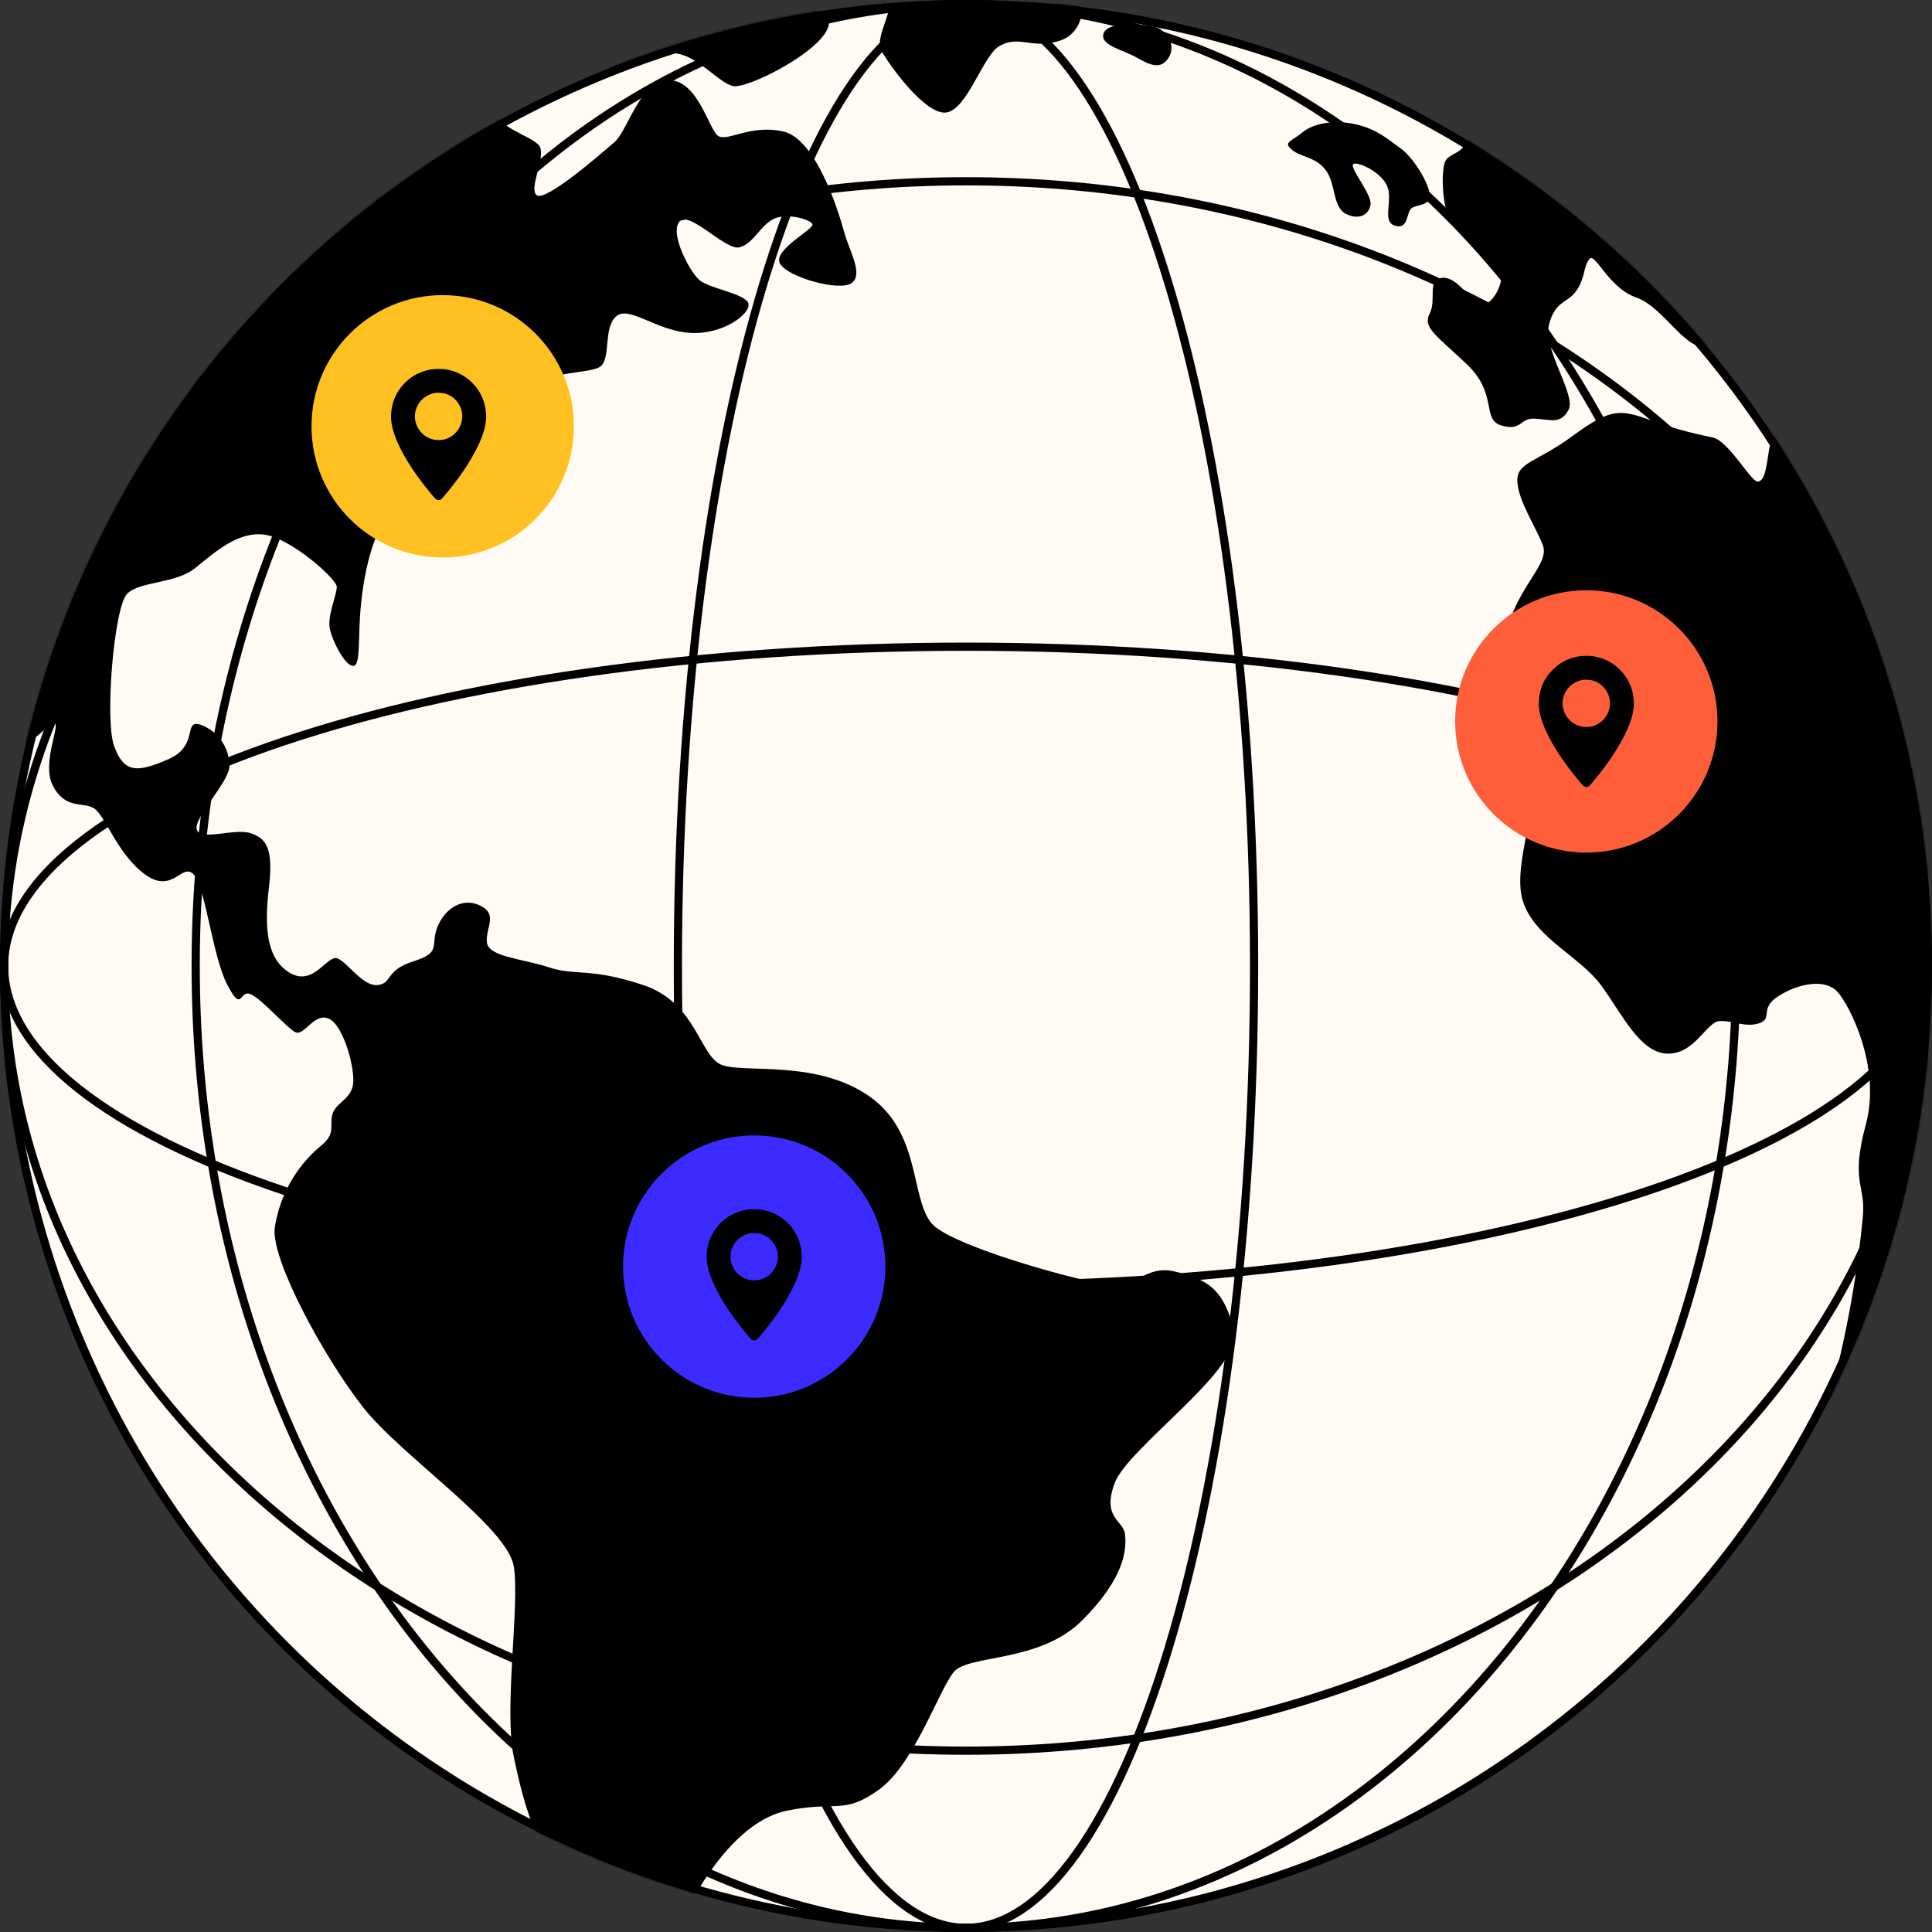 <svg width="889.775" height="889.775" viewBox="0 0 889.775 889.775" fill="none" xmlns="http://www.w3.org/2000/svg" xmlns:xlink="http://www.w3.org/1999/xlink">
	<rect x="0" y="0" width="889.775" height="889.775" fill="#333333" stroke="none"/>
	<desc>
			Created with Pixso.
	</desc>
	<defs>
		<clipPath id="clip200_505">
			<rect id="maps-and-flags" width="60.409" height="60.409" transform="translate(700.367 302.045)" fill="white" fill-opacity="0"/>
		</clipPath>
		<clipPath id="clip200_499">
			<rect id="maps-and-flags" width="60.409" height="60.409" transform="translate(171.788 169.9)" fill="white" fill-opacity="0"/>
		</clipPath>
		<clipPath id="clip200_491">
			<rect id="maps-and-flags" width="60.409" height="60.409" transform="translate(317.147 556.896)" fill="white" fill-opacity="0"/>
		</clipPath>
	</defs>
	<ellipse id="circle" cx="444.888" cy="444.888" rx="443" ry="443" fill="#FFFAF3" fill-opacity="1"/>
	<ellipse id="circle" cx="444.888" cy="444.888" rx="443" ry="443" stroke="#000000" stroke-opacity="1" stroke-width="3.776"/>
	<mask id="mask200_461" mask-type="alpha" maskUnits="userSpaceOnUse" x="1.888" y="1.888" width="886" height="886">
		<ellipse id="circle" cx="444.888" cy="444.888" rx="443" ry="443" fill="#FFFAF3" fill-opacity="1"/>
		<ellipse id="circle" cx="444.888" cy="444.888" rx="443" ry="443" stroke="#080808" stroke-opacity="1" stroke-width="3.776"/>
	</mask>
	<g mask="url(#mask200_461)">
		<path id="path" d="M513.39 682.96C507.27 699.28 517.44 699.95 518.14 706.76C518.84 713.57 518.14 726.47 498.43 746.22C478.72 765.96 446.04 761.84 439.26 770.02C432.48 778.19 420.88 812.87 404.56 824.4C388.23 835.94 385.54 829.19 362.4 833.91C339.27 838.63 321.58 868.58 314.87 882.87C308.15 897.17 316.23 920.91 299.91 921.63C283.59 922.36 276.11 886.96 261.15 867.92C246.19 848.87 241.44 831.88 236.68 809.41C231.93 786.94 239.38 740.04 236.68 721.69C233.99 703.34 184.99 670.69 167.31 648.22C149.62 625.76 125.12 580.91 126.49 565.83C128.56 551.31 135.81 538.02 146.9 528.43C155.04 522.28 151.65 518.92 153.01 513.44C154.38 507.96 161.19 506.65 162.52 499.84C163.85 493.03 158.46 472.65 151.65 469.26C144.84 465.87 140.08 477.4 136.03 475.37C131.97 473.35 119.71 459.05 114.92 457.69C110.13 456.33 111.53 466.53 104.71 453.6C97.9 440.67 94.54 408.03 89.09 402.61C83.64 397.19 79.58 412.12 66.65 402.61C53.72 393.1 48.27 374.72 42.85 372C37.43 369.27 29.92 372.66 24.31 361.79C18.7 350.92 29.22 331.18 24.31 333.27C19.4 335.36 8.85 350.95 6.12 335.96C3.39 320.97 19.72 270.67 16.99 243.48C14.26 216.29 23.8 187.7 42.85 164.6C42.85 164.6 45.55 149.64 48.27 140.1C51 130.56 109.5 92.56 116.28 81.63C119.13 77.07 120.09 69.94 121.1 62.27C204.37 0.96 305.11 -32.02 408.52 -31.83C421.83 -31.83 435.02 -31.3 448.1 -30.24C448.54 -29.61 448.99 -29.01 449.43 -28.44C455.33 -20.96 461.7 -16.2 478.94 -9.83C496.18 -3.46 500.24 4.65 496.59 11.46C492.95 18.28 487.08 19.61 480.27 20.08C473.45 20.56 467.12 16.91 459.89 21.45C452.66 25.98 445.38 50.44 435.84 51.81C426.3 53.17 409.56 30.07 405.92 23.28C402.27 16.5 414.1 1.99 408.52 -4.83C402.94 -11.64 393.24 -10.28 377.81 -11.64C362.37 -13 326.59 -7.08 327.92 -1.18C329.25 4.71 380.53 -2.1 381.8 9.69C383.07 21.48 344.18 41.38 337.43 39.61C330.68 37.83 321.58 26.01 311.57 24.65C301.56 23.28 293.44 31.46 287.17 32.35C280.89 33.24 273.51 25.57 263.97 27.37C254.43 29.18 252.18 37.32 247.2 40.53C242.23 43.73 230.41 43.69 229.08 50.95C227.75 58.21 244.03 62.3 248.09 66.8C252.15 71.3 243.12 86.73 247.2 89.9C251.29 93.07 276.68 70.89 283.01 65.44C289.35 59.98 294.8 36.41 308.37 36.91C321.93 37.42 326.53 60.49 331.03 62.77C335.53 65.05 345.54 57.32 360.54 60.49C375.53 63.66 385.89 96.33 388.61 106.29C391.34 116.24 397.71 126.25 392.26 130.34C386.81 134.43 362.34 127.62 359.17 121.25C356 114.88 375.49 105.4 374.13 103.12C372.77 100.84 361.45 97.67 355.53 101.22C349.6 104.77 346.91 112.18 340.57 113.89C334.23 115.6 317.43 96.65 312.9 102.07C308.37 107.49 317.43 124.76 321.97 128.85C326.5 132.94 343.29 135.19 344.66 139.72C346.02 144.25 333.31 154.21 317.88 153.32C302.44 152.43 289.8 140.64 283.87 145.62C277.94 150.59 281.18 163.75 277.09 168.28C273 172.81 250.79 169.64 239.91 181.43C229.04 193.22 224.07 210.9 213.17 220.89C202.26 230.87 197.32 218.16 182.77 232.2C168.23 246.24 166.01 277.55 165.56 288.42C165.12 299.29 165.56 307.91 161.92 306.55C158.28 305.19 153.3 295.68 151.94 289.78C150.57 283.89 155.11 273.94 155.11 270.29C155.11 266.65 134.22 248.11 121.99 246.27C109.75 244.43 98.85 254.42 89.82 261.67C80.79 268.93 64.47 267.57 58.54 273.46C52.61 279.36 48.08 331.52 52.61 343.76C57.14 355.99 63.04 355.99 77.55 349.65C92.07 343.31 83.89 331.05 92.51 333.81C96.38 335.25 99.72 337.85 102.07 341.25C104.42 344.65 105.68 348.69 105.67 352.82C105.67 360.08 88.46 377.29 90.71 382.3C92.96 387.3 107.95 381.38 115.21 383.66C122.46 385.94 126.08 390.44 123.83 409.01C121.58 427.58 122.91 442.1 133.78 448.22C144.65 454.33 150.8 439.37 155.55 441.43C160.3 443.49 167.12 454.33 173.9 453.67C180.68 453 177.32 446.85 190.22 442.8C203.12 438.74 198.4 435.98 201.12 427.84C203.85 419.69 211.99 412.85 220.84 416.93C229.68 421.02 223.56 427.14 224.23 433.95C224.89 440.77 240.55 441.43 252.75 445.49C264.95 449.55 271.76 445.49 296.26 453.67C320.76 461.84 322.09 486.31 332.3 490.4C342.5 494.49 376.51 487.67 401.01 505.36C425.5 523.04 418.69 555.68 430.92 565.19C443.16 574.7 488.73 587.66 506.42 591.05C524.1 594.44 526.82 582.21 541.09 585.6C555.35 588.99 563.55 593.08 568.31 612.82C572.65 630.26 519.44 666.64 513.39 682.96Z" fill="#000000" fill-opacity="1" fill-rule="nonzero"/>
		<path id="path" d="M508.37 15.11C506 20.78 516.99 22.81 523.33 26.42C529.67 30.04 534.68 32.32 538.29 26.42C541.9 20.53 536.96 13.75 531.95 12.38C526.94 11.02 510.66 9.66 508.37 15.11Z" fill="#000000" fill-opacity="1" fill-rule="nonzero"/>
		<path id="path" d="M594.07 68.13C598.25 72.57 605.42 71.77 610.39 78.11C615.37 84.45 613.56 95.35 619.9 98.52C626.24 101.69 630.77 98.52 631.21 93.99C631.66 89.46 622.15 78.14 623.07 75.86C623.99 73.58 636.22 79.03 638.91 85.81C641.61 92.6 636.19 102.14 642.53 103.97C648.87 105.81 647.5 97.64 650.23 95.8C652.96 93.96 658.85 94.91 658.41 89.46C657.96 84.01 650.67 72.22 644.81 68.13C638.95 64.04 634.35 59.54 624.4 57.26C614.45 54.98 604.91 56.82 599.9 60.9C594.9 64.99 591.5 65.44 594.07 68.13Z" fill="#000000" fill-opacity="1" fill-rule="nonzero"/>
		<path id="path" d="M790.25 153.6C789.96 155.44 789.06 157.11 787.68 158.36C778.17 165.17 766.83 141.59 753.68 137.06C740.52 132.53 734.66 115.76 731.9 119.38C729.15 122.99 730.1 128 726.01 133.89C721.92 139.78 716.06 138.42 713.33 149.74C710.61 161.05 726.01 181.9 722.39 188.72C718.78 195.53 714.25 193.25 706.96 192.81C699.67 192.36 701.07 198.7 691.56 195.98C682.05 193.25 690.2 181.46 675.24 167.45C660.28 153.44 655.27 150.66 658.47 144.32C661.67 137.98 657.11 128.92 663.89 128C670.67 127.08 676.16 137.06 680.69 139.78C685.22 142.51 691.11 134.33 691.56 127.11C692 119.88 675.71 109.9 669.79 104.26C663.86 98.62 663.45 78.14 665.73 74.06C668.01 69.97 674.79 71.33 676.6 61.38C677.65 55.52 668.39 45.72 660.53 38.66C710.29 68.92 754.22 107.85 790.25 153.6Z" fill="#000000" fill-opacity="1" fill-rule="nonzero"/>
		<path id="path" d="M857.94 560.09C859.3 545.57 852.08 544.65 859.3 517.91C866.53 491.16 851.6 462.6 846.18 456.71C840.76 450.81 828.94 452.62 819.4 458.52C809.86 464.41 816.71 468.94 810.34 471.19C803.97 473.44 797.66 469.83 791.77 470.27C785.87 470.72 780.42 485.71 767.74 485.23C755.07 484.76 746.89 466.66 737.35 453.73C727.81 440.8 708.32 432.65 701.98 416.78C695.64 400.9 707.88 376.43 705.15 357.83C702.43 339.23 690.19 343.31 687.91 332.89C685.63 322.46 689.75 327.47 692.92 317.48C696.09 307.5 689.27 302.08 695.64 284.84C702.01 267.6 713.33 258.98 710.6 251.28C707.88 243.58 699.26 230.9 698.81 221.84C698.37 212.77 707.43 213.22 724.64 200.51C741.85 187.8 746.41 188.72 759.5 193.25C768.93 196.75 778.63 199.47 788.5 201.4C796.24 202.76 806.66 222.73 809.83 221.81C813 220.89 813.48 215.02 814.84 206.4C815.69 202.65 817.66 199.25 820.48 196.64C871.68 278.7 897.22 374.17 893.84 470.83C890.46 567.49 858.3 660.94 801.5 739.21C847.61 668.64 856.58 574.6 857.94 560.09Z" fill="#000000" fill-opacity="1" fill-rule="nonzero"/>
	</g>
	<path id="path" d="M799.64 444.88C799.64 689.95 640.44 887.88 444.88 887.88C249.32 887.88 90.12 689.95 90.12 444.88C90.12 199.81 249.32 1.88 444.88 1.88C640.44 1.88 799.64 199.81 799.64 444.88Z" fill="#000000" fill-opacity="0" fill-rule="nonzero"/>
	<path id="path" d="M444.88 887.88C249.32 887.88 90.12 689.95 90.12 444.88C90.12 199.81 249.32 1.88 444.88 1.88C640.44 1.88 799.64 199.81 799.64 444.88C799.64 689.95 640.44 887.88 444.88 887.88Z" stroke="#000000" stroke-opacity="1" stroke-width="3.776"/>
	<path id="path" d="M577.57 444.88C577.57 567.6 562.52 678.63 538.23 758.92C526.09 799.07 511.66 831.43 495.73 853.71C479.76 876.04 462.55 887.88 444.88 887.88C427.21 887.88 410 876.04 394.03 853.71C378.1 831.43 363.67 799.07 351.52 758.92C327.24 678.63 312.19 567.6 312.19 444.88C312.19 322.16 327.24 211.13 351.52 130.85C363.67 90.69 378.1 58.33 394.03 36.06C410 13.73 427.21 1.88 444.88 1.88C462.55 1.88 479.76 13.73 495.73 36.06C511.66 58.33 526.09 90.69 538.23 130.85C562.52 211.13 577.57 322.16 577.57 444.88Z" fill="#000000" fill-opacity="0" fill-rule="nonzero"/>
	<path id="path" d="M538.23 758.92C526.09 799.07 511.66 831.43 495.73 853.71C479.76 876.04 462.55 887.88 444.88 887.88C427.21 887.88 410 876.04 394.03 853.71C378.1 831.43 363.67 799.07 351.52 758.92C327.24 678.63 312.19 567.6 312.19 444.88C312.19 322.16 327.24 211.13 351.52 130.85C363.67 90.69 378.1 58.33 394.03 36.06C410 13.73 427.21 1.88 444.88 1.88C462.55 1.88 479.76 13.73 495.73 36.06C511.66 58.33 526.09 90.69 538.23 130.85C562.52 211.13 577.57 322.16 577.57 444.88C577.57 567.6 562.52 678.63 538.23 758.92Z" stroke="#000000" stroke-opacity="1" stroke-width="3.776"/>
	<path id="path" d="M444.88 591.94C322.18 591.94 211.17 575.28 130.9 548.41C90.75 534.97 58.4 519.01 36.13 501.38C13.83 483.73 1.88 464.63 1.88 444.88C1.88 425.14 13.83 406.04 36.13 388.39C58.4 370.76 90.75 354.79 130.9 341.35C211.17 314.48 322.18 297.83 444.88 297.83C567.59 297.83 678.6 314.48 758.87 341.35C799.01 354.79 831.36 370.76 853.64 388.39C875.93 406.04 887.88 425.14 887.88 444.88C887.88 464.63 875.93 483.73 853.64 501.38C831.36 519.01 799.01 534.97 758.87 548.41C678.6 575.28 567.59 591.94 444.88 591.94Z" fill="#000000" fill-opacity="0" fill-rule="nonzero"/>
	<path id="path" d="M130.9 548.41C90.75 534.97 58.4 519.01 36.13 501.38C13.83 483.73 1.88 464.63 1.88 444.88C1.88 425.14 13.83 406.04 36.13 388.39C58.4 370.76 90.75 354.79 130.9 341.35C211.17 314.48 322.18 297.83 444.88 297.83C567.59 297.83 678.6 314.48 758.87 341.35C799.01 354.79 831.36 370.76 853.64 388.39C875.93 406.04 887.88 425.14 887.88 444.88C887.88 464.63 875.93 483.73 853.64 501.38C831.36 519.01 799.01 534.97 758.87 548.41C678.6 575.28 567.59 591.94 444.88 591.94C322.18 591.94 211.17 575.28 130.9 548.41Z" stroke="#000000" stroke-opacity="1" stroke-width="3.776"/>
	<path id="path" d="M444.88 806.27C199.85 806.27 1.88 644.13 1.88 444.88C1.88 245.63 199.85 83.49 444.88 83.49C689.92 83.49 887.88 245.63 887.88 444.88C887.88 644.13 689.92 806.27 444.88 806.27Z" fill="#000000" fill-opacity="0" fill-rule="nonzero"/>
	<path id="path" d="M1.88 444.88C1.88 245.63 199.85 83.49 444.88 83.49C689.92 83.49 887.88 245.63 887.88 444.88C887.88 644.14 689.92 806.27 444.88 806.27C199.85 806.27 1.88 644.14 1.88 444.88Z" stroke="#000000" stroke-opacity="1" stroke-width="3.776"/>
	<ellipse id="circle" cx="730.571" cy="332.25" rx="60.409" ry="60.409" fill="#FE5E3A" fill-opacity="1"/>
	<g clip-path="url(#clip200_505)">
		<path id="path" d="M727.15 302.28C722.3 303.1 718.44 305.08 715.05 308.47C711.11 312.4 708.99 317.27 708.68 323.04C708.44 327.4 709.86 332.49 713.09 338.9C715.87 344.39 719.41 349.81 724.21 355.96C726.73 359.19 728.97 361.84 729.49 362.18C730.05 362.56 731.09 362.56 731.64 362.18C732.44 361.65 737.39 355.54 740.18 351.65C746.5 342.85 750.73 334.52 751.97 328.43C752.41 326.3 752.55 324.73 752.45 323.04C752.15 317.27 750.02 312.4 746.08 308.47C742.64 305.01 738.61 303 733.68 302.23C732.03 301.97 728.79 301.99 727.15 302.28ZM733.58 313.41C735.94 314.12 737.83 315.44 739.3 317.4C741.78 320.71 742.18 324.93 740.36 328.66C739.27 330.89 737.55 332.62 735.35 333.72C733.91 334.44 732.71 334.73 730.98 334.81C729.86 334.85 729.33 334.82 728.44 334.63C722.17 333.33 718.28 326.95 720.08 320.87C721.23 316.97 724.34 314.12 728.45 313.19C729.69 312.91 732.25 313.02 733.58 313.41Z" fill="#000000" fill-opacity="1" fill-rule="nonzero"/>
		<path id="path" d="M715.05 308.47C711.11 312.4 708.99 317.27 708.68 323.04C708.44 327.4 709.86 332.49 713.09 338.9C715.87 344.39 719.41 349.81 724.21 355.96C726.73 359.19 728.97 361.84 729.49 362.18C730.05 362.56 731.09 362.56 731.64 362.18C732.44 361.65 737.39 355.54 740.18 351.65C746.5 342.85 750.73 334.52 751.97 328.43C752.41 326.3 752.55 324.73 752.45 323.04C752.15 317.27 750.02 312.4 746.08 308.47C742.64 305.01 738.61 303 733.68 302.23C732.03 301.97 728.79 301.99 727.15 302.28C722.3 303.1 718.44 305.08 715.05 308.47ZM739.3 317.4C741.78 320.71 742.18 324.93 740.36 328.66C739.27 330.89 737.55 332.62 735.35 333.72C733.91 334.44 732.71 334.73 730.98 334.81C729.86 334.85 729.33 334.82 728.44 334.63C722.17 333.33 718.28 326.95 720.08 320.87C721.23 316.97 724.34 314.12 728.45 313.19C729.69 312.91 732.25 313.02 733.58 313.41C735.94 314.12 737.83 315.44 739.3 317.4Z" stroke="#000000" stroke-opacity="0" stroke-width="0.012"/>
	</g>
	<ellipse id="circle" cx="203.88" cy="196.329" rx="60.409" ry="60.409" fill="#FFC121" fill-opacity="1"/>
	<g clip-path="url(#clip200_499)">
		<path id="path" d="M198.57 170.13C193.72 170.96 189.86 172.94 186.47 176.33C182.53 180.26 180.41 185.13 180.1 190.9C179.87 195.25 181.28 200.35 184.51 206.76C187.29 212.24 190.83 217.67 195.63 223.82C198.15 227.05 200.4 229.69 200.91 230.03C201.47 230.41 202.51 230.41 203.06 230.03C203.86 229.5 208.81 223.39 211.6 219.51C217.92 210.71 222.15 202.38 223.39 196.29C223.83 194.15 223.97 192.58 223.87 190.9C223.57 185.13 221.44 180.26 217.5 176.33C214.06 172.87 210.03 170.85 205.1 170.08C203.45 169.83 200.21 169.85 198.57 170.13ZM205 181.27C207.36 181.98 209.26 183.3 210.72 185.26C213.2 188.56 213.6 192.79 211.78 196.51C210.7 198.74 208.97 200.48 206.77 201.58C205.33 202.3 204.14 202.59 202.4 202.66C201.28 202.71 200.75 202.67 199.86 202.48C193.59 201.19 189.71 194.8 191.5 188.73C192.66 184.82 195.76 181.98 199.88 181.05C201.11 180.76 203.68 180.88 205 181.27Z" fill="#000000" fill-opacity="1" fill-rule="nonzero"/>
		<path id="path" d="M186.47 176.33C182.53 180.26 180.41 185.13 180.1 190.9C179.87 195.25 181.28 200.35 184.51 206.76C187.29 212.24 190.83 217.67 195.63 223.82C198.15 227.05 200.4 229.69 200.91 230.03C201.47 230.41 202.51 230.41 203.06 230.03C203.86 229.5 208.81 223.39 211.6 219.51C217.92 210.71 222.15 202.38 223.39 196.29C223.83 194.15 223.97 192.58 223.87 190.9C223.57 185.13 221.44 180.26 217.5 176.33C214.06 172.87 210.03 170.85 205.1 170.08C203.45 169.83 200.21 169.85 198.57 170.13C193.72 170.96 189.86 172.94 186.47 176.33ZM210.72 185.26C213.2 188.56 213.6 192.79 211.78 196.51C210.7 198.74 208.97 200.48 206.77 201.58C205.33 202.3 204.14 202.59 202.4 202.66C201.28 202.71 200.75 202.67 199.86 202.48C193.59 201.19 189.71 194.8 191.5 188.73C192.66 184.82 195.76 181.98 199.88 181.05C201.11 180.76 203.68 180.88 205 181.27C207.36 181.98 209.26 183.3 210.72 185.26Z" stroke="#000000" stroke-opacity="0" stroke-width="0.012"/>
	</g>
	<ellipse id="circle" cx="347.352" cy="583.324" rx="60.409" ry="60.409" fill="#3C2BFF" fill-opacity="1"/>
	<g clip-path="url(#clip200_491)">
		<path id="path" d="M343.93 557.13C339.08 557.95 335.22 559.93 331.83 563.32C327.89 567.25 325.77 572.12 325.46 577.89C325.22 582.25 326.64 587.34 329.87 593.75C332.65 599.24 336.19 604.66 340.99 610.81C343.51 614.04 345.75 616.69 346.27 617.03C346.83 617.41 347.87 617.41 348.42 617.03C349.22 616.5 354.17 610.39 356.96 606.5C363.28 597.7 367.51 589.37 368.75 583.28C369.19 581.15 369.33 579.58 369.23 577.89C368.93 572.12 366.8 567.25 362.86 563.32C359.42 559.86 355.39 557.85 350.46 557.08C348.81 556.82 345.57 556.84 343.93 557.13ZM350.36 568.27C352.72 568.97 354.62 570.29 356.08 572.25C358.56 575.56 358.96 579.78 357.14 583.51C356.05 585.74 354.33 587.47 352.13 588.57C350.69 589.29 349.49 589.59 347.76 589.65C346.64 589.7 346.11 589.67 345.22 589.48C338.95 588.18 335.07 581.8 336.86 575.72C338.01 571.82 341.12 568.97 345.24 568.04C346.47 567.76 349.03 567.88 350.36 568.27Z" fill="#000000" fill-opacity="1" fill-rule="nonzero"/>
		<path id="path" d="M331.83 563.32C327.89 567.25 325.77 572.12 325.46 577.89C325.22 582.25 326.64 587.34 329.87 593.75C332.65 599.24 336.19 604.66 340.99 610.81C343.51 614.04 345.75 616.69 346.27 617.03C346.83 617.41 347.87 617.41 348.42 617.03C349.22 616.5 354.17 610.39 356.96 606.5C363.28 597.7 367.51 589.37 368.75 583.28C369.19 581.15 369.33 579.58 369.23 577.89C368.93 572.12 366.8 567.25 362.86 563.32C359.42 559.86 355.39 557.85 350.46 557.08C348.81 556.82 345.57 556.84 343.93 557.13C339.08 557.95 335.22 559.93 331.83 563.32ZM356.08 572.25C358.56 575.56 358.96 579.78 357.14 583.51C356.05 585.74 354.33 587.47 352.13 588.57C350.69 589.29 349.49 589.59 347.76 589.65C346.64 589.7 346.11 589.67 345.22 589.48C338.95 588.18 335.07 581.8 336.86 575.72C338.01 571.82 341.12 568.97 345.24 568.04C346.47 567.76 349.03 567.88 350.36 568.27C352.72 568.97 354.62 570.29 356.08 572.25Z" stroke="#000000" stroke-opacity="0" stroke-width="0.012"/>
	</g>
</svg>
